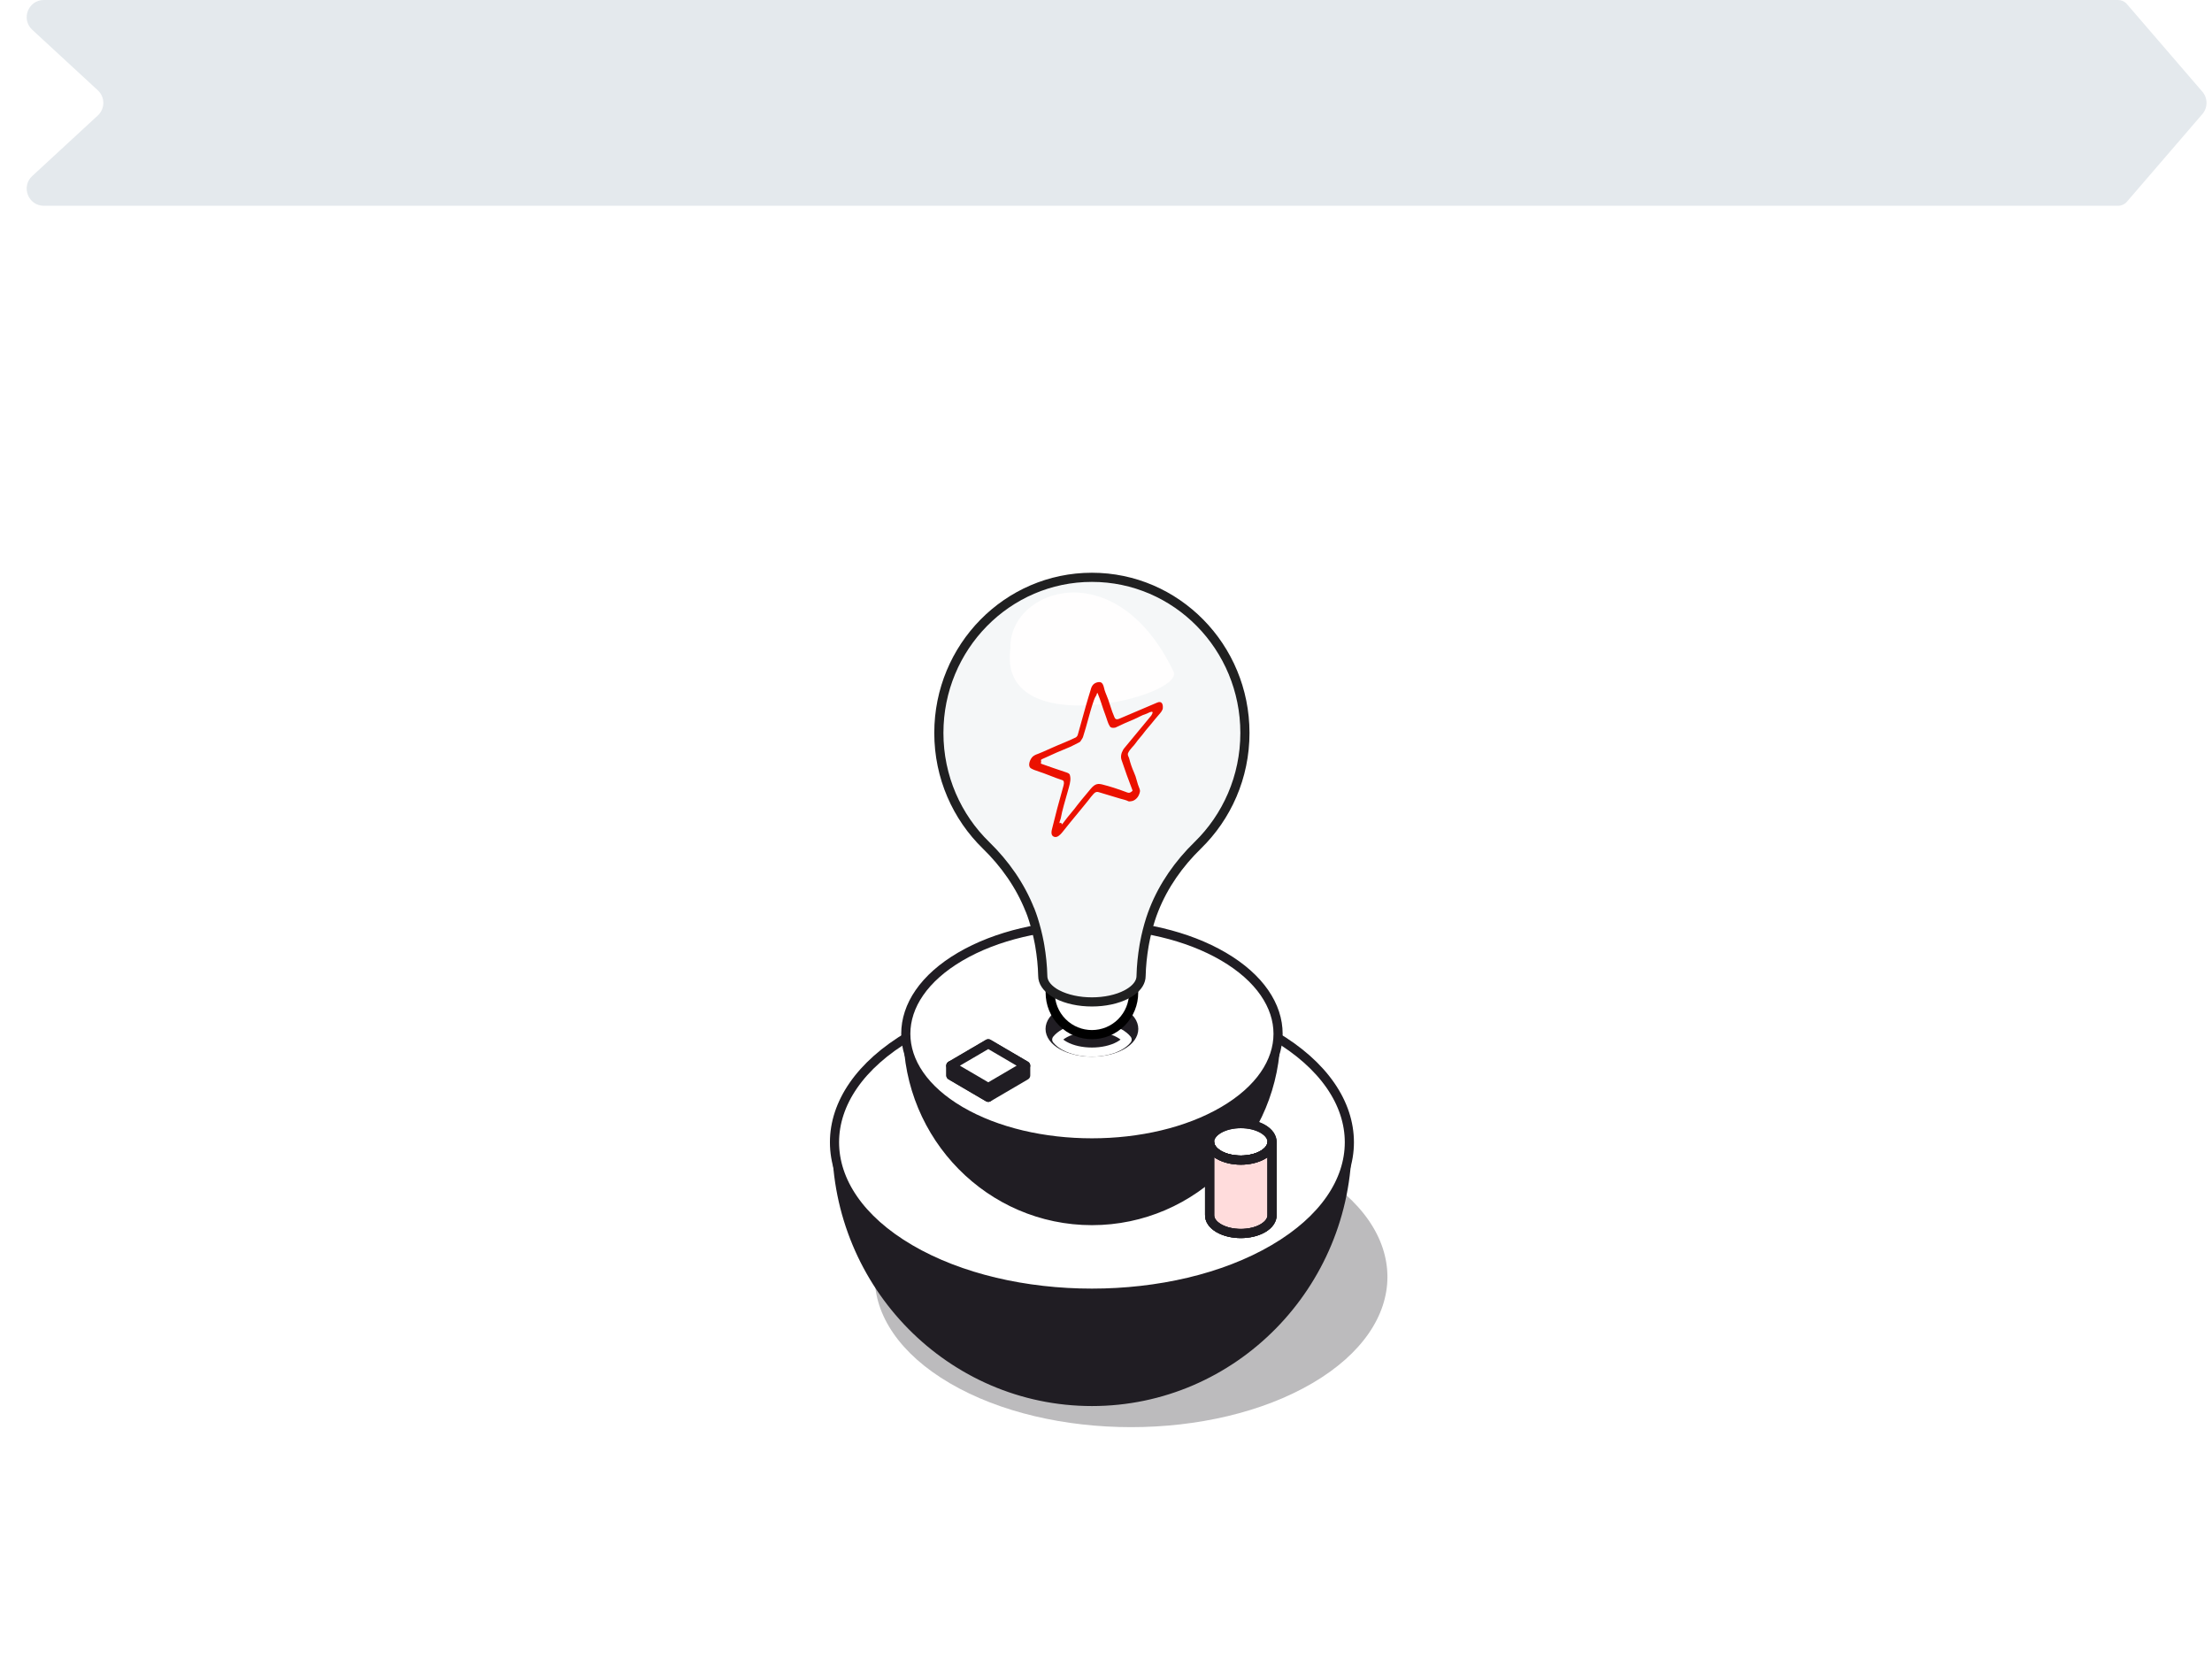 <?xml version="1.0" encoding="UTF-8"?>
<svg xmlns="http://www.w3.org/2000/svg" width="387" height="293" viewBox="0 0 387 293" fill="none">
  <g clip-path="url(#clip0_7920_7308)">
    <path d="M5.638 5.204C3.631 3.352 4.942 0 7.673 0H370.583C371.165 0 371.719 0.254 372.098 0.695L385.314 16.042C386.283 17.168 386.283 18.832 385.314 19.958L372.098 35.305C371.719 35.746 371.165 36 370.583 36H7.673C4.942 36 3.631 32.648 5.638 30.796L17.112 20.204C18.399 19.017 18.399 16.983 17.112 15.796L5.638 5.204Z" fill="#E4E9ED"></path>
    <g filter="url(#filter0_d_7920_7308)">
      <rect y="56" width="387" height="237" rx="16" fill="white"></rect>
      <path opacity="0.3" fill-rule="evenodd" clip-rule="evenodd" d="M229.604 204.796C212.093 194.536 183.666 194.536 166.166 204.796C148.654 215.055 148.654 231.723 166.166 241.983C183.671 252.242 212.098 252.242 229.604 241.983C247.116 231.723 247.116 215.055 229.604 204.796Z" fill="#201D23"></path>
      <path fill-rule="evenodd" clip-rule="evenodd" d="M222.889 181.168C205.31 170.868 176.764 170.868 159.185 181.168C141.605 191.473 141.605 208.204 159.185 218.51C176.77 228.815 205.31 228.815 222.889 218.51C240.474 208.204 240.474 191.473 222.889 181.168Z" fill="white" stroke="#201D23" stroke-width="1.6" stroke-miterlimit="10"></path>
      <path d="M222.889 181.168C205.31 170.868 176.764 170.868 159.185 181.168C141.605 191.473 141.605 208.204 159.185 218.51C176.77 228.815 205.31 228.815 222.889 218.51C240.474 208.204 240.474 191.473 222.889 181.168Z" stroke="#201D23" stroke-width="0.84" stroke-linecap="round" stroke-linejoin="round"></path>
      <path fill-rule="evenodd" clip-rule="evenodd" d="M236.075 199.744C236.121 206.532 231.722 213.331 222.889 218.51C205.31 228.815 176.764 228.815 159.185 218.51C150.353 213.331 145.959 206.532 146.004 199.744V199.841C146.004 225.073 166.188 245.564 191.043 245.564C215.897 245.564 236.081 225.073 236.081 199.841V199.744H236.075Z" fill="#201D23"></path>
      <path d="M236.075 199.744C236.121 206.532 231.722 213.331 222.889 218.51C205.31 228.815 176.764 228.815 159.185 218.51C150.353 213.331 145.959 206.532 146.004 199.744V199.841C146.004 225.073 166.188 245.564 191.043 245.564C215.897 245.564 236.081 225.073 236.081 199.841V199.744H236.075Z" stroke="#201D23" stroke-width="0.84" stroke-linecap="round" stroke-linejoin="round"></path>
      <path fill-rule="evenodd" clip-rule="evenodd" d="M214.068 167.356C201.358 159.907 180.716 159.907 168.005 167.356C155.295 174.805 155.295 186.904 168.005 194.358C180.721 201.807 201.358 201.807 214.068 194.358C226.784 186.909 226.784 174.811 214.068 167.356Z" fill="white" stroke="#201D23" stroke-width="1.6" stroke-miterlimit="10"></path>
      <path d="M214.068 167.356C201.358 159.907 180.716 159.907 168.005 167.356C155.295 174.805 155.295 186.904 168.005 194.358C180.721 201.807 201.358 201.807 214.068 194.358C226.784 186.909 226.784 174.811 214.068 167.356Z" stroke="#201D23" stroke-width="0.84" stroke-linecap="round" stroke-linejoin="round"></path>
      <path fill-rule="evenodd" clip-rule="evenodd" d="M223.603 180.788C223.637 185.697 220.455 190.616 214.069 194.358C201.358 201.807 180.716 201.807 168.005 194.358C161.619 190.616 158.443 185.697 158.471 180.788V180.857C158.471 199.1 173.061 213.917 191.037 213.917C209.013 213.917 223.603 199.106 223.603 180.857V180.788Z" fill="#201D23"></path>
      <path d="M223.603 180.788C223.637 185.697 220.455 190.616 214.069 194.358C201.358 201.807 180.716 201.807 168.005 194.358C161.619 190.616 158.443 185.697 158.471 180.788V180.857C158.471 199.1 173.061 213.917 191.037 213.917C209.013 213.917 223.603 199.106 223.603 180.857V180.788Z" stroke="#201D23" stroke-width="0.84" stroke-linecap="round" stroke-linejoin="round"></path>
      <path fill-rule="evenodd" clip-rule="evenodd" d="M196.212 177.144C193.358 175.564 188.716 175.564 185.862 177.144C183.009 178.725 183.009 181.294 185.862 182.875C188.716 184.455 193.358 184.455 196.212 182.875C199.065 181.294 199.065 178.725 196.212 177.144Z" fill="#201D23"></path>
      <path d="M196.212 177.144C193.358 175.564 188.716 175.564 185.862 177.144C183.009 178.725 183.009 181.294 185.862 182.875C188.716 184.455 193.358 184.455 196.212 182.875C199.065 181.294 199.065 178.725 196.212 177.144Z" stroke="#201D23" stroke-width="1.6" stroke-linecap="round" stroke-linejoin="round"></path>
      <path fill-rule="evenodd" clip-rule="evenodd" d="M197.191 181.869C196.863 181.461 196.398 181.081 195.787 180.748C193.165 179.317 188.908 179.317 186.287 180.748C185.675 181.081 185.211 181.461 184.883 181.869C185.211 182.277 185.675 182.656 186.287 182.989C188.908 184.421 193.165 184.421 195.787 182.989C196.398 182.656 196.863 182.277 197.191 181.869Z" fill="#201D23"></path>
      <path d="M197.191 181.869C196.863 181.461 196.398 181.081 195.787 180.748C193.165 179.317 188.908 179.317 186.287 180.748C185.675 181.081 185.211 181.461 184.883 181.869C185.211 182.277 185.675 182.656 186.287 182.989C188.908 184.421 193.165 184.421 195.787 182.989C196.398 182.656 196.863 182.277 197.191 181.869Z" stroke="white" stroke-width="1.6" stroke-linecap="round" stroke-linejoin="round"></path>
      <path d="M191.037 154.033C189.1 154.033 187.283 155.401 185.93 157.752C184.582 160.091 183.739 163.35 183.739 166.971V173.69C183.739 175.564 184.452 177.437 185.873 178.863C188.721 181.719 193.352 181.719 196.2 178.863C197.621 177.432 198.334 175.564 198.334 173.69V166.971C198.334 163.35 197.491 160.091 196.143 157.752C194.79 155.401 192.973 154.033 191.037 154.033Z" fill="white" stroke="black" stroke-width="1.6"></path>
      <path d="M180.184 159.177C178.491 154.901 175.807 151.09 172.512 147.883C167.422 142.929 164.257 135.951 164.257 128.226C164.257 113.191 176.243 101 191.031 101C205.819 101 217.805 113.191 217.805 128.226C217.805 135.951 214.635 142.929 209.551 147.883C206.261 151.09 203.572 154.889 201.885 159.166C201.67 159.706 201.477 160.252 201.296 160.804C200.866 162.154 200.515 163.528 200.254 164.931C200.22 165.103 200.192 165.281 200.158 165.459C199.863 167.201 199.682 168.96 199.637 170.747C199.637 171.701 199.076 172.65 197.944 173.448C197.695 173.621 197.418 173.793 197.118 173.954C195.442 174.839 193.239 175.282 191.037 175.282C189.933 175.282 188.835 175.173 187.798 174.949C186.762 174.724 185.794 174.397 184.951 173.954C184.73 173.839 184.52 173.719 184.334 173.592C183.071 172.759 182.437 171.759 182.437 170.747C182.397 168.965 182.21 167.195 181.916 165.459C181.888 165.281 181.854 165.103 181.82 164.925C181.554 163.522 181.203 162.149 180.778 160.798C180.603 160.246 180.404 159.706 180.195 159.166V159.177H180.184Z" fill="#F5F7F8" stroke="#202021" stroke-width="1.6" stroke-linecap="round" stroke-linejoin="round"></path>
      <path d="M205.338 117.542C207.122 121.933 174.471 130.02 176.775 113.449C176.452 102.994 195.3 96.471 205.338 117.542Z" fill="#FFFEFE"></path>
      <path d="M199.263 139.055C199.444 138.612 199.518 138.348 199.371 137.997C199.155 137.48 198.997 137.003 198.884 136.555C198.765 136.06 198.601 135.583 198.391 135.118C198.04 134.336 197.757 133.508 197.542 132.646C197.485 132.422 197.281 132.181 197.321 131.882C197.321 131.836 197.344 131.784 197.366 131.732C197.712 130.997 198.329 130.554 198.737 129.945C199.11 129.387 199.699 128.795 200.095 128.244C200.548 127.623 201.075 127.083 201.505 126.531C201.788 126.163 202.281 125.577 202.983 124.766C203.17 124.554 203.305 124.335 203.396 124.105C203.419 124.048 203.43 123.99 203.436 123.939C203.509 123.174 203.254 122.576 202.456 122.916C199.874 124.008 197.763 124.904 196.126 125.611C195.572 125.853 195.204 126.008 194.983 125.49C194.7 124.824 194.479 124.226 194.32 123.697C194.077 122.875 193.766 121.996 193.369 121.065C193.041 120.277 193.154 119.013 191.886 119.398C191.218 119.599 190.946 120.099 190.765 120.858C190.725 121.019 190.595 121.438 190.386 122.099C190.267 122.467 190.142 122.881 190.018 123.347C189.361 125.743 188.874 127.473 188.563 128.548C188.506 128.755 188.347 128.945 188.172 129.031C186.824 129.692 185.358 130.232 184.141 130.784C182.686 131.439 181.853 131.801 181.638 131.87C181.117 132.043 180.755 132.25 180.551 132.503C180.053 133.123 179.849 134.089 180.348 134.405C180.642 134.589 181.14 134.796 181.842 135.014C182.323 135.169 182.833 135.353 183.365 135.566C184.373 135.968 185.188 136.267 185.8 136.463C185.986 136.52 186.094 136.624 186.122 136.779C186.156 136.968 186.145 137.175 186.077 137.405C185.267 140.25 184.588 142.825 184.033 145.124C183.858 145.866 184.011 146.297 184.497 146.417C184.962 146.532 185.42 146.142 185.873 145.584C186.241 145.136 186.672 144.601 187.164 143.975C187.3 143.802 188.008 142.94 189.282 141.4C189.797 140.779 190.136 140.365 190.301 140.147C190.725 139.584 191.071 139.164 191.331 138.882C191.654 138.532 191.909 138.492 192.214 138.584C194.734 139.342 195.996 139.716 196.002 139.722C196.506 139.871 196.97 139.946 197.457 140.193C197.519 140.222 197.706 140.21 198.012 140.153C198.516 140.055 199.037 139.612 199.263 139.049M185.709 143.992C185.63 143.981 185.59 143.958 185.579 143.94L185.443 144.004C185.398 144.021 185.364 144.004 185.364 143.952C185.364 143.687 185.534 143.429 185.585 143.17C185.862 141.653 186.247 140.463 187.006 137.756C187.249 136.882 187.374 136.244 187.17 135.555C187.158 135.509 187.136 135.468 187.108 135.434C187.011 135.319 186.87 135.233 186.694 135.175C184.984 134.606 183.512 134.1 182.278 133.658C182.08 133.589 182.04 133.497 182.165 133.382L182.131 133.353C182.131 133.353 182.108 133.29 182.131 133.244L182.171 133.175L182.131 133.095C182.091 133.014 182.154 132.882 182.25 132.836C184.056 131.997 185.754 131.255 187.351 130.612C187.487 130.554 187.996 130.295 188.88 129.836C188.931 129.807 188.976 129.767 189.015 129.715C189.287 129.313 189.434 129.071 189.463 128.979C189.689 128.318 190.119 126.812 190.759 124.479C190.872 124.054 190.969 123.749 191.031 123.565C191.257 122.91 191.41 122.232 191.829 121.594C191.852 121.559 191.863 121.519 191.869 121.484C191.869 121.404 191.897 121.335 191.943 121.278C191.971 121.237 192.022 121.232 192.033 121.266C192.571 122.536 192.911 123.852 193.398 125.105C193.681 125.841 193.811 126.525 194.185 127.094C194.326 127.307 194.62 127.376 195.068 127.307C195.113 127.307 195.164 127.284 195.209 127.261C196.223 126.766 197.31 126.284 198.459 125.807C199.054 125.565 199.914 125.048 200.435 124.921C200.735 124.847 201.154 124.531 201.522 124.513C201.641 124.513 201.692 124.634 201.624 124.778L201.471 125.1C201.448 125.14 201.426 125.18 201.397 125.209L196.653 130.945C196.602 131.008 196.557 131.071 196.517 131.14C196.132 131.801 196.036 132.405 196.223 132.962C196.829 134.773 197.468 136.543 198.136 138.262C198.153 138.302 198.136 138.359 198.085 138.4C197.57 138.865 197.344 138.687 196.925 138.532C195.526 138.009 194.196 137.583 192.928 137.262C192.163 137.066 191.637 137.043 190.844 137.98C189.446 139.647 188.647 140.618 188.444 140.9C188.183 141.262 187.9 141.618 187.594 141.975C187.034 142.636 186.462 143.354 185.885 144.136C185.828 144.216 185.743 144.216 185.732 144.147L185.709 144.004V143.992Z" fill="#EB1100"></path>
      <path fill-rule="evenodd" clip-rule="evenodd" d="M220.953 197.508C218.818 196.261 215.359 196.261 213.225 197.508C211.09 198.755 211.09 200.778 213.225 202.026C215.359 203.273 218.818 203.273 220.953 202.026C223.087 200.778 223.087 198.755 220.953 197.508Z" fill="white" stroke="#201D23" stroke-width="1.6" stroke-miterlimit="10"></path>
      <path d="M220.953 197.508C218.818 196.261 215.359 196.261 213.225 197.508C211.09 198.755 211.09 200.778 213.225 202.026C215.359 203.273 218.818 203.273 220.953 202.026C223.087 200.778 223.087 198.755 220.953 197.508Z" stroke="#201D23" stroke-width="1.6" stroke-linecap="round" stroke-linejoin="round"></path>
      <path fill-rule="evenodd" clip-rule="evenodd" d="M211.628 212.521C211.589 213.366 212.121 214.222 213.225 214.866C215.359 216.113 218.819 216.113 220.953 214.866C222.057 214.222 222.589 213.366 222.55 212.521V199.767C222.55 200.583 222.018 201.405 220.953 202.026C218.819 203.273 215.359 203.273 213.225 202.026C212.161 201.399 211.628 200.583 211.628 199.767V212.521Z" fill="#FFDCDC" stroke="#201D23" stroke-width="1.6" stroke-miterlimit="10"></path>
      <path d="M211.628 212.521C211.589 213.366 212.121 214.222 213.225 214.866C215.359 216.113 218.819 216.113 220.953 214.866C222.057 214.222 222.589 213.366 222.55 212.521V199.767C222.55 200.583 222.018 201.405 220.953 202.026C218.819 203.273 215.359 203.273 213.225 202.026C212.161 201.399 211.628 200.583 211.628 199.767V212.521Z" stroke="#201D23" stroke-width="1.6" stroke-miterlimit="10"></path>
      <path d="M211.628 212.521C211.589 213.366 212.121 214.222 213.225 214.866C215.359 216.113 218.819 216.113 220.953 214.866C222.057 214.222 222.589 213.366 222.55 212.521V199.767C222.55 200.583 222.018 201.405 220.953 202.026C218.819 203.273 215.359 203.273 213.225 202.026C212.161 201.399 211.628 200.583 211.628 199.767V212.521Z" stroke="#201D23" stroke-width="1.6" stroke-linecap="round" stroke-linejoin="round"></path>
      <path fill-rule="evenodd" clip-rule="evenodd" d="M172.903 182.604L179.448 186.438V188.139L172.903 191.973L166.358 188.139V186.438L172.903 182.604Z" fill="#201D23"></path>
      <path d="M172.903 182.604L179.448 186.438V188.139L172.903 191.973L166.358 188.139V186.438L172.903 182.604Z" stroke="#201D23" stroke-width="1.6" stroke-linecap="round" stroke-linejoin="round"></path>
      <path fill-rule="evenodd" clip-rule="evenodd" d="M166.357 186.438L172.902 190.272V191.973L166.357 188.139V186.438Z" fill="white"></path>
      <path d="M166.357 186.438L172.902 190.272V191.973L166.357 188.139V186.438Z" stroke="#201D23" stroke-width="1.6" stroke-linecap="round" stroke-linejoin="round"></path>
      <path fill-rule="evenodd" clip-rule="evenodd" d="M172.903 182.604L179.448 186.438L172.903 190.272L166.358 186.438L172.903 182.604Z" fill="white"></path>
      <path d="M172.903 182.604L179.448 186.438L172.903 190.272L166.358 186.438L172.903 182.604Z" stroke="#201D23" stroke-width="1.6" stroke-linecap="round" stroke-linejoin="round"></path>
    </g>
  </g>
  <defs>
    <filter id="filter0_d_7920_7308" x="-60" y="-4" width="507" height="357" filterUnits="userSpaceOnUse" color-interpolation-filters="sRGB">
      <feFlood flood-opacity="0" result="BackgroundImageFix"></feFlood>
      <feColorMatrix in="SourceAlpha" type="matrix" values="0 0 0 0 0 0 0 0 0 0 0 0 0 0 0 0 0 0 127 0" result="hardAlpha"></feColorMatrix>
      <feOffset></feOffset>
      <feGaussianBlur stdDeviation="30"></feGaussianBlur>
      <feComposite in2="hardAlpha" operator="out"></feComposite>
      <feColorMatrix type="matrix" values="0 0 0 0 0.101 0 0 0 0 0.043 0 0 0 0 0.147 0 0 0 0.02 0"></feColorMatrix>
      <feBlend mode="normal" in2="BackgroundImageFix" result="effect1_dropShadow_7920_7308"></feBlend>
      <feBlend mode="normal" in="SourceGraphic" in2="effect1_dropShadow_7920_7308" result="shape"></feBlend>
    </filter>
    <clipPath id="clip0_7920_7308">
      <rect width="387" height="293" fill="white"></rect>
    </clipPath>
  </defs>
</svg>
